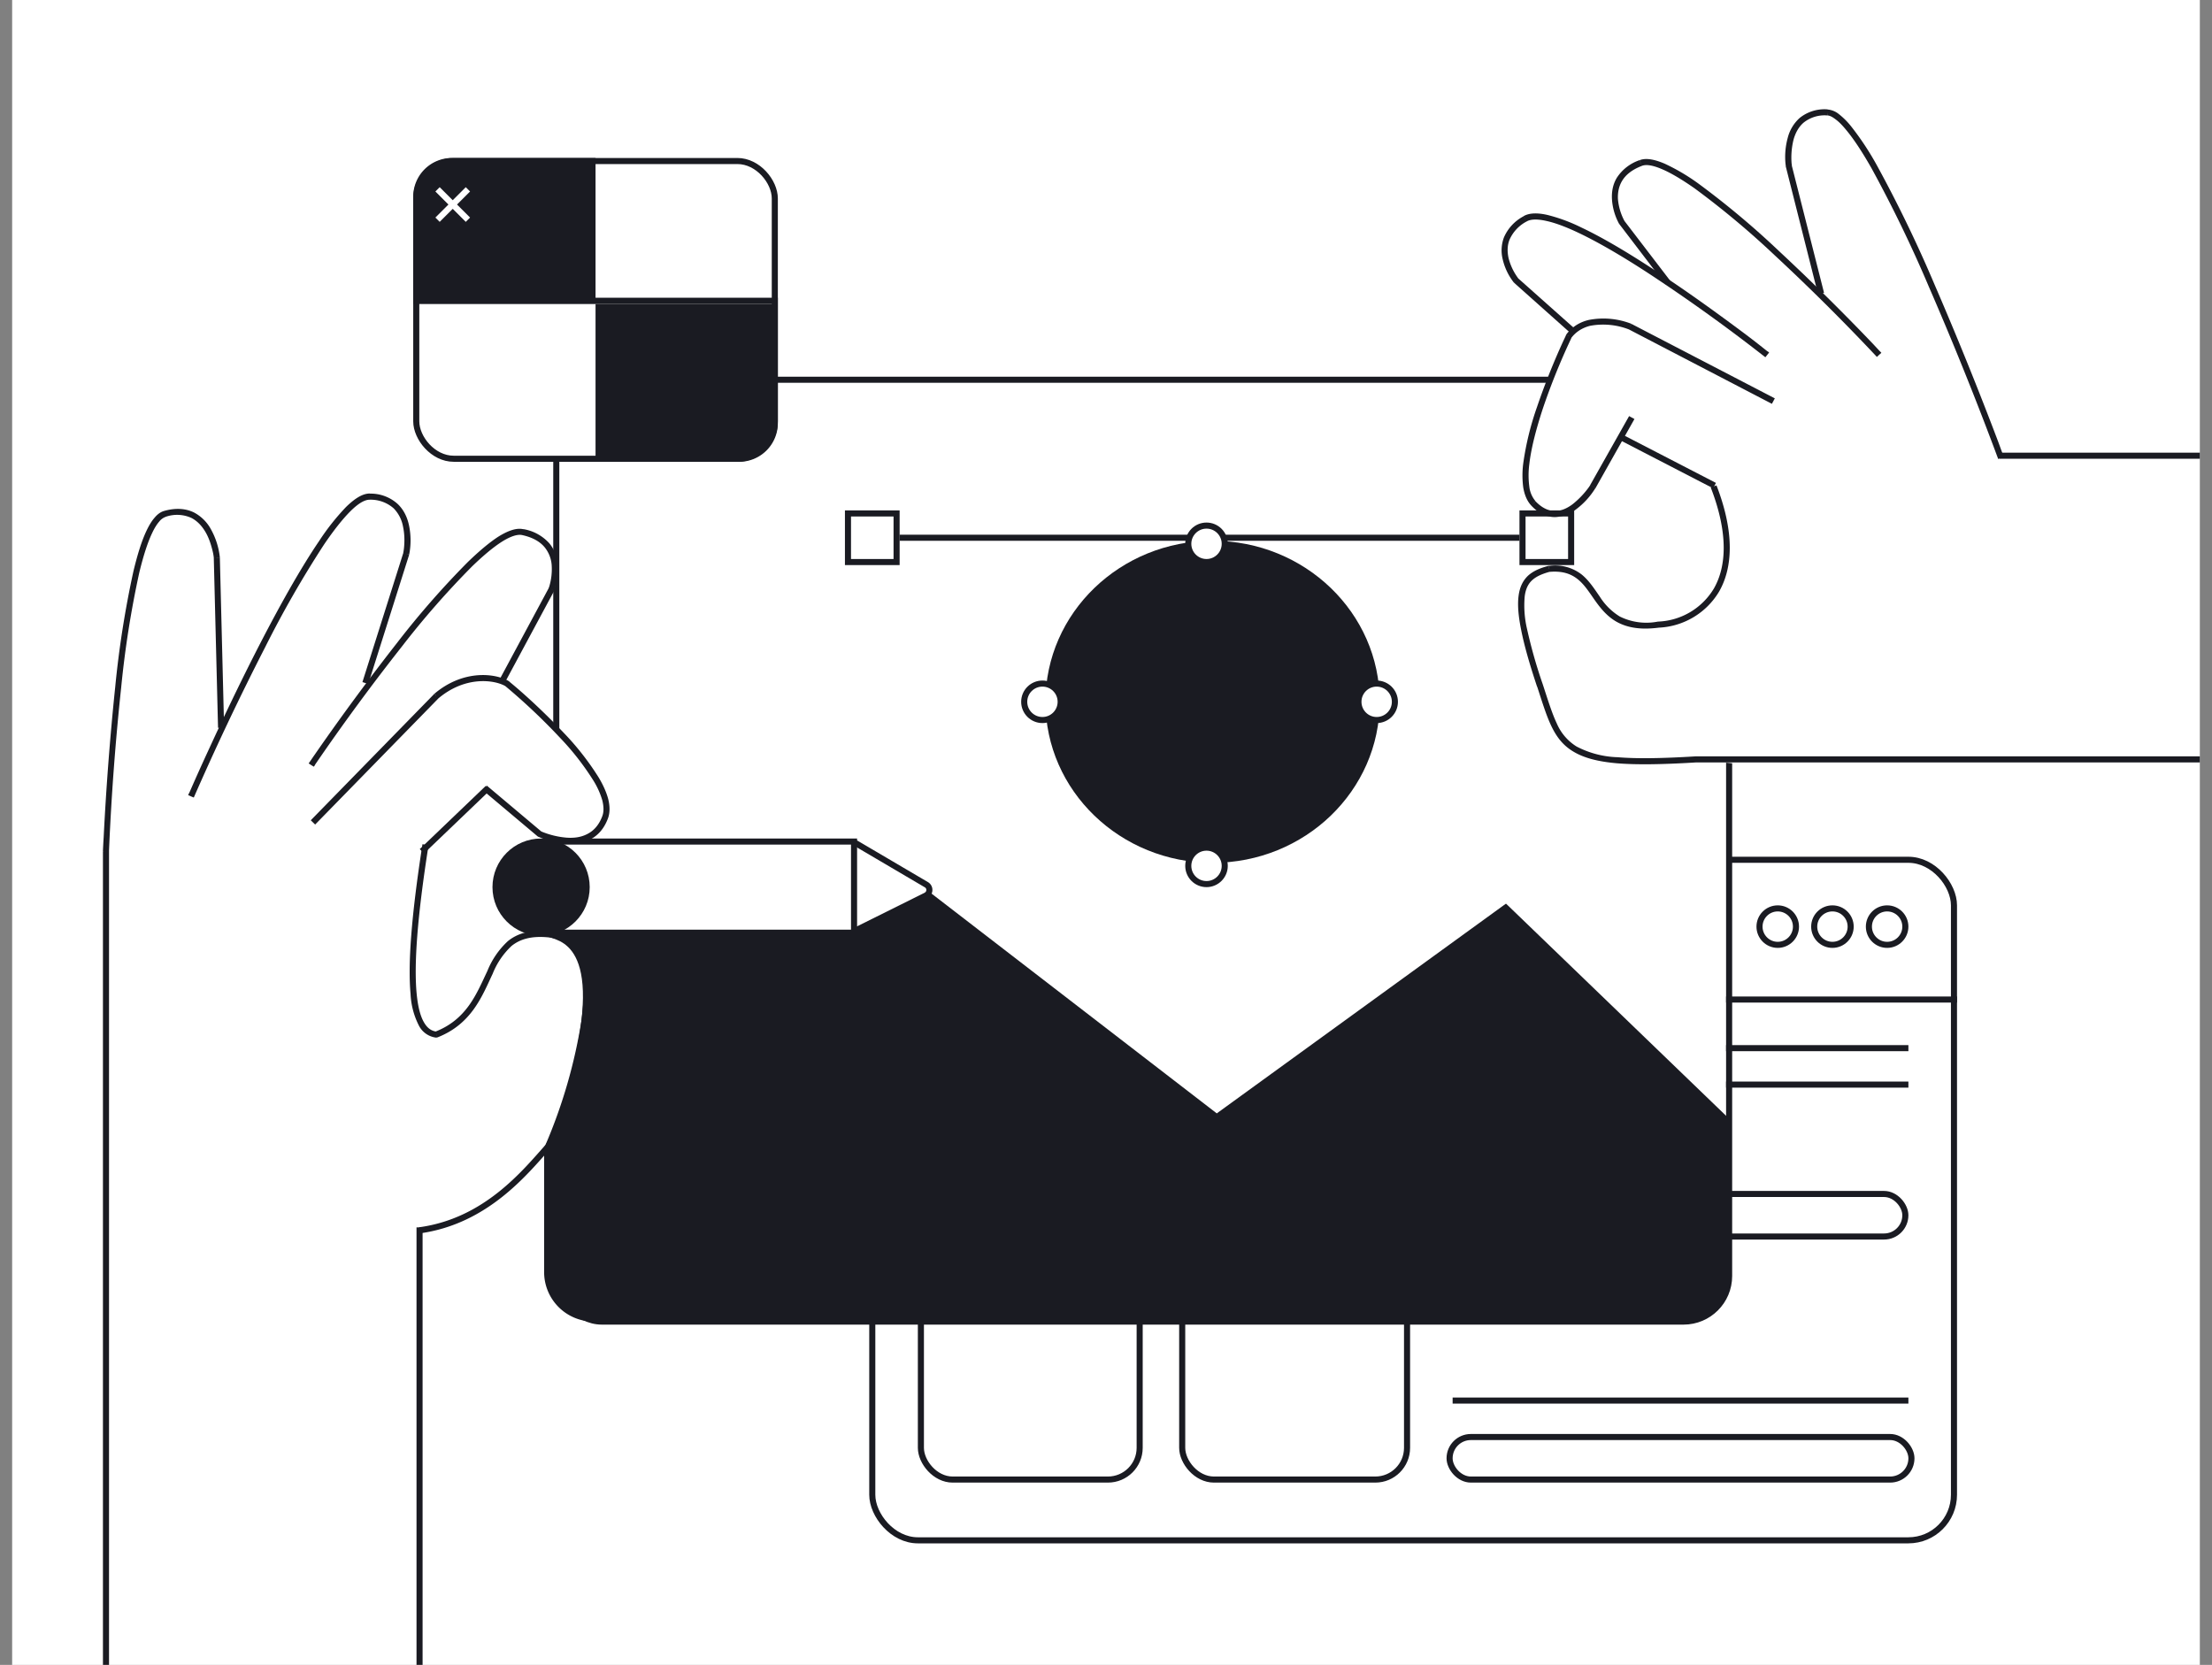 <svg width="182" height="137" fill="none" xmlns="http://www.w3.org/2000/svg"><rect width="100%" height="100%" fill="#808080" stroke="none"/><path fill="#fff" d="M1 0h180v137H1z"/><rect x="71.77" y="70.75" width="89" height="56" rx="3.75" stroke="#1A1B22" stroke-width=".5"/><rect x="138.27" y="98.25" width="18.5" height="3.5" rx="1.75" stroke="#1A1B22" stroke-width=".5"/><rect x="119.27" y="118.25" width="38" height="3.5" rx="1.75" stroke="#1A1B22" stroke-width=".5"/><rect x="45.77" y="31.25" width="96.5" height="77.5" rx="3.75" fill="#fff" stroke="#1A1B22" stroke-width=".5"/><ellipse cx="99.77" cy="57.75" rx="13.75" ry="13.25" fill="#1A1B22"/><path stroke="#1A1B22" stroke-width=".5" d="M125.02 44.25h-51"/><path d="M178.02 62.05h-23.58l-.2.02c-.8.15-3.26.98-7.89.93-7.65-.09-18.92-2.03-20.04-9.03-.83-2.54-1.64-7.7 1.81-8.08 1.45-.76 3.71 3.09 5.2 4.75 2.37.71 11.44.95 7.36-11.17l-7.36-4.04c-1.13 2.93-4.06 8.18-6.78 5.7-2.73-2.46 1.81-12.35 2.5-13.77-2.88-2.54-6.64-6.74-4.28-8.64.67-.53.35-1.45 1.63-1.18 3.27.67 7.86 2.88 10.36 4.59-3.33-3.8-4.67-6.96-3.33-8.56.7-.83 1.7-2.08 4-.71 2.8 1.66 3.12 2.68 4.85 4.04 2.81 3.17 6.42 5.03 7.17 6.86-2.06-6.23-5.48-17.28 1.6-14.94l3.25 5.23 9.22 23.05h14.5v24.95z" fill="#fff"/><path d="M133.44 18.3l-.21.13.02.03.2-.15zm0 0l.22-.12-.02-.03a4.68 4.68 0 01-.52-1.79c-.02-.48.06-1 .34-1.47s.77-.91 1.63-1.24l-.19-.47a3.6 3.6 0 00-1.87 1.45c-.35.58-.43 1.2-.4 1.76a4.86 4.86 0 00.51 1.88l.06.12a1 1 0 01.02.03v.01l.22-.12zm1.65-4.65c.34-.14.9-.06 1.68.28.75.32 1.66.87 2.66 1.57a70.22 70.22 0 016.55 5.47 174.49 174.49 0 018.27 8.21l.13.14.04.04.01.01.18-.17.19-.17-.02-.01-.03-.04-.14-.14-.51-.55a185.73 185.73 0 00-7.78-7.68 69.44 69.44 0 00-6.6-5.52 16.6 16.6 0 00-2.75-1.62c-.8-.34-1.52-.5-2.06-.29l.18.47zm-1.84 4.81l3.77 4.94.4-.3-3.78-4.94-.4.3z" fill="#1A1B22"/><path d="M147.18 13.67l-.25.03v.03l.25-.06zm0 0l.25-.04v-.05l-.02-.13a6.14 6.14 0 01.16-1.96c.15-.53.4-1.03.83-1.4a2.76 2.76 0 011.95-.59l.02-.5a3.26 3.26 0 00-2.3.71 3.28 3.28 0 00-.98 1.64 5.92 5.92 0 00-.18 2.14l.02.15v.06l.25-.03zm3.17-4.17c.17 0 .39.1.65.3.27.19.56.48.88.87.64.76 1.36 1.86 2.12 3.2a108.7 108.7 0 014.71 9.74 282.14 282.14 0 015.58 13.84l.09.24.02.06v.02l.24-.08.24-.1-.01-.01-.02-.06-.1-.24-.33-.9a299.56 299.56 0 00-5.25-12.97 108.98 108.98 0 00-4.74-9.8 23.35 23.35 0 00-2.16-3.26 6.2 6.2 0 00-.97-.96 1.7 1.7 0 00-.94-.38v.5zm-3.41 4.23l2.65 10.5.49-.13-2.66-10.5-.48.13z" fill="#1A1B22"/><path d="M164.52 37.5H181m-47.55-1.48l7.62 3.94" stroke="#1A1B22" stroke-width=".5"/><path d="M131.06 40.04l.22.13v-.01l-.22-.12zm-1.97-12.4l-.2-.14a.23.23 0 00-.02.04l.22.1zm5.02-.77l.11-.22a.25.25 0 00-.03-.02l-.08.24zm-3.05 13.17l-.21-.13-.03.04-.07.11a7.11 7.11 0 01-1.37 1.44c-.43.32-.92.55-1.42.55-.5 0-1.04-.2-1.62-.8l-.36.34c.65.7 1.33.97 1.99.96a3 3 0 001.71-.64 6.28 6.28 0 001.56-1.7l.03-.03v-.01l-.2-.13zm-4.72 1.2a2.23 2.23 0 01-.51-1.2 7.05 7.05 0 010-1.85c.16-1.39.6-3 1.11-4.56a53.93 53.93 0 012.32-5.75l.04-.1.01-.02-.22-.11-.22-.11-.02.03-.04.1-.17.36a56.99 56.99 0 00-2.17 5.44 24 24 0 00-1.14 4.66 7.7 7.7 0 000 1.98c.1.59.3 1.1.65 1.48l.36-.35zm4.94-1.08l3.2-5.68-.44-.24-3.2 5.67.44.25zm-1.99-12.36c.3-.4.79-.8 1.54-.99a5.86 5.86 0 013.2.3l.16-.48a6.34 6.34 0 00-3.48-.3c-.87.21-1.45.68-1.82 1.17l.4.3zm4.7-.71l11.8 6.14.24-.45-11.8-6.13-.23.44zm2.45 24.31l-.02-.25h-.02l.04.25zm-9-4.59l-.01-.25h-.05l.07.25zm-.73 9.62l.24-.08-.24.08zm12.8 6.06v-.25h-.01l.01.25zm-3.1-11.34a4.92 4.92 0 01-3.14-.42 5.1 5.1 0 01-1.64-1.63c-.44-.63-.88-1.33-1.5-1.83a3.56 3.56 0 00-2.7-.7l.04.49c1.1-.1 1.8.17 2.34.6.55.44.94 1.06 1.41 1.73.46.65 1 1.33 1.8 1.78.83.46 1.9.68 3.45.48l-.07-.5zm.04.5a6.1 6.1 0 005-2.98c1.1-1.93 1.3-4.8-.22-8.73l-.47.18c1.49 3.85 1.26 6.55.26 8.3a5.6 5.6 0 01-4.6 2.73l.03.5zm-9.07-5.08c-.64.17-1.2.4-1.63.78-.43.4-.7.92-.8 1.66-.1.73-.03 1.66.22 2.88.24 1.21.67 2.73 1.3 4.62l.48-.16a40.75 40.75 0 01-1.3-4.56 8.47 8.47 0 01-.2-2.71c.08-.64.3-1.06.64-1.36.34-.3.8-.5 1.42-.67l-.13-.48zm-.9 9.94c.41 1.26.74 2.35 1.16 3.23.43.9.96 1.6 1.82 2.11.85.51 1.98.82 3.59.96 1.6.13 3.7.1 6.48-.07l-.03-.5c-2.77.17-4.84.2-6.4.07a7.78 7.78 0 01-3.38-.88 4.16 4.16 0 01-1.63-1.9c-.4-.85-.72-1.89-1.14-3.18l-.48.16zm13.03 6.23H181v-.5h-41.49v.5z" fill="#1A1B22"/><path d="M124.75 23.1l-.19.16.03.02.16-.18zm0 0l.2-.16-.03-.03-.07-.1a4.73 4.73 0 01-.73-1.58c-.1-.48-.12-1 .08-1.5a3.1 3.1 0 011.4-1.5l-.25-.43a3.58 3.58 0 00-1.61 1.74 3.04 3.04 0 00-.1 1.8 4.88 4.88 0 00.91 1.9v.01h.01l.2-.15zm.85-4.87c.33-.2.87-.22 1.63-.05.74.16 1.64.5 2.65.98 2 .95 4.38 2.4 6.66 3.93a142.35 142.35 0 018.7 6.3l.01.01.16-.2.15-.19V29c-.02 0-.03-.02-.04-.03l-.15-.1a75.23 75.23 0 00-2.46-1.89c-1.62-1.2-3.8-2.79-6.1-4.31-2.28-1.52-4.68-3-6.72-3.96a13.8 13.8 0 00-2.76-1.02c-.78-.18-1.48-.19-1.98.1l.25.44zm-1.01 5.05l4.53 4.04.34-.37-4.54-4.04-.33.37zm-24.48 68.65l-23.6-18.18-6.24 3H45.02v27.94a3.8 3.8 0 003.81 3.81h89.37c2.1 0 3.82-1.7 3.82-3.81V92.16l-18.13-17.48-23.78 17.25z" fill="#1A1B22"/><path d="M76.52 73.75l.15-.2-.12-.1-.14.07.1.23zm23.59 18.18l-.15.2.15.11.15-.1-.15-.2zm23.78-17.25l.17-.18-.15-.14-.17.12.15.2zm18.13 17.48h.25v-.1l-.08-.08-.17.18zm-97-15.41v-.25h-.25v.25h.25zm25.25 0V77h.05l.06-.02-.11-.23zm6.1-2.8l23.59 18.18.3-.4-23.59-18.18-.3.4zm23.89 18.18l23.78-17.25-.3-.4-23.78 17.25.3.4zm23.45-17.27l18.13 17.48.35-.36-18.13-17.48-.34.36zm18.06 17.3v12.53h.5V92.16h-.5zm-3.57 16.09H48.83v.5h89.37v-.5zm-92.93-3.56V76.75h-.5v27.94h.5zM45.02 77h25.25v-.5H45.02v.5zm25.36-.02l6.25-3-.22-.46-6.25 3 .22.46zm-21.55 31.27a3.57 3.57 0 01-3.56-3.56h-.5a4.07 4.07 0 004.06 4.06v-.5zm92.94-3.56c0 1.96-1.6 3.56-3.57 3.56v.5a4.07 4.07 0 004.07-4.06h-.5z" fill="#1A1B22"/><path d="M34.52 137v-36m35.25-58.75h4v4h-4zm55.5 0h4v4h-4z" stroke="#1A1B22" stroke-width=".5"/><circle cx="113.27" cy="57.75" r="1.5" fill="#fff" stroke="#1A1B22" stroke-width=".5"/><circle cx="85.77" cy="57.75" r="1.5" fill="#fff" stroke="#1A1B22" stroke-width=".5"/><circle cx="99.27" cy="44.75" r="1.5" fill="#fff" stroke="#1A1B22" stroke-width=".5"/><circle cx="99.27" cy="71.25" r="1.5" fill="#fff" stroke="#1A1B22" stroke-width=".5"/><circle cx="155.27" cy="76.25" r="1.5" fill="#fff" stroke="#1A1B22" stroke-width=".5"/><circle cx="150.77" cy="76.25" r="1.5" fill="#fff" stroke="#1A1B22" stroke-width=".5"/><circle cx="146.27" cy="76.25" r="1.5" fill="#fff" stroke="#1A1B22" stroke-width=".5"/><path d="M17.84 45.9l.25-.02v.02h-.25zM8.72 70.05h-.25.25zm9.12-24.15l-.25.03a.53.53 0 010-.05 4.2 4.2 0 00-.12-.63c-.1-.4-.26-.94-.54-1.43s-.66-.93-1.18-1.2a2.85 2.85 0 00-2.1-.1l-.13-.48c1-.28 1.82-.18 2.46.14a3.4 3.4 0 011.39 1.4 6.08 6.08 0 01.72 2.3l-.25.02zm-4.18-3.38a1.2 1.2 0 00-.56.4c-.2.23-.4.55-.59.96-.38.8-.73 1.92-1.05 3.24a80.84 80.84 0 00-1.49 9.46 210.3 210.3 0 00-1 13.4v.08h-.25l-.25-.02v-.02a47.48 47.48 0 01.06-1.13 231.67 231.67 0 01.95-12.36 81.3 81.3 0 011.5-9.53c.32-1.33.67-2.48 1.08-3.34.2-.42.42-.79.66-1.06.23-.28.5-.48.8-.56l.14.48zm4.43 3.38l.35 13.99h-.5l-.35-13.98.5-.01zM8.97 70.05V137h-.5V70.05h.5z" fill="#1A1B22"/><path d="M33.37 43.19c-3.29-5.92-9 5.11-11.85 11.4 1.16 9.5 2.76 25.3 5.67 35.38 1.67 5.78 4.33 9.53 6.18 9.53 6.37 0 10.86-1.77 12.92-8.6 3.84-12.76.02-13.39-1.02-13.76-1.92-.7-4.77.74-5.49 3.99-.8 3.6-4.07 4.22-4.8 3.71-5.63-4.56-2.17-14.15 4.8-19.72 4.04 2.46 3.6 4.64 8.17 4.18 5.8-2.1-1.99-9.46-6.45-12.96l3.3-6.14.87-1.97v-1.75C43.04 39.9 34.55 51 30.3 57.2l3.07-10.3.44-2.19-.44-1.53z" fill="#fff"/><path d="M35.88 85.13l.1.23-.06.02h-.07l.03-.25zm9.2 9.2l.24.1-.02.04-.02.03-.2-.17zM35.8 84.9c2.6-1.01 3.4-3.1 4.3-5a6.8 6.8 0 011.68-2.45c.77-.63 1.81-.96 3.34-.82l-.05.5c-1.42-.13-2.32.18-2.98.71a6.33 6.33 0 00-1.55 2.28c-.87 1.84-1.73 4.15-4.56 5.25l-.18-.47zm9.32-8.27c.78.07 1.42.33 1.92.76.5.42.84 1 1.08 1.66.46 1.33.47 3.08.23 4.93a43.47 43.47 0 01-3.02 10.46l-.46-.2a42.97 42.97 0 002.98-10.32c.24-1.83.22-3.48-.2-4.7-.22-.6-.52-1.1-.94-1.45a2.85 2.85 0 00-1.64-.64l.05-.5zm.17 17.88c-1.88 2.1-5.16 6.21-10.74 6.98l-.07-.5c5.37-.73 8.53-4.68 10.43-6.81l.38.33zm-9.43-9.13a1.83 1.83 0 01-1.38-.96 6.35 6.35 0 01-.7-2.63c-.22-2.4.04-6.27.98-12.32l.5.08c-.95 6.04-1.2 9.86-.98 12.2.11 1.16.33 1.93.63 2.42.28.47.62.67 1.01.72l-.06.5z" fill="#1A1B22"/><path d="M40.14 64.85l-5.43 5.2" stroke="#1A1B22" stroke-width=".5"/><path d="M44.39 68.62l-.11.23a.25.25 0 01-.06-.04l.17-.19zm-2.67-12.37l.12-.21.04.02-.16.2zm-5.82 1.03l-.18-.18.02-.02.16.2zm8.49 11.34l.1-.22h.01a2.36 2.36 0 00.16.07 6.88 6.88 0 001.98.46c.58.04 1.17-.03 1.68-.3.5-.25.95-.7 1.24-1.48l.47.17c-.33.9-.86 1.45-1.49 1.77-.61.3-1.3.38-1.93.34a6.82 6.82 0 01-2.28-.56l-.04-.01v-.01h-.01l.1-.23zm5.17-1.47c.13-.35.12-.78 0-1.28a6.56 6.56 0 00-.73-1.63 21.96 21.96 0 00-2.8-3.58 50.5 50.5 0 00-4.45-4.2l-.02-.01.16-.2.16-.2v.01l.02.02.08.07a40.19 40.19 0 011.34 1.16 55.2 55.2 0 013.08 3.01 22.43 22.43 0 012.86 3.66c.36.6.63 1.2.78 1.76.14.56.16 1.1-.01 1.58l-.47-.17zm-5.34 1.66l-4.48-3.77.32-.39 4.49 3.78-.33.38zM41.6 56.47c-.9-.53-3.3-.88-5.53 1l-.32-.39c2.4-2.02 5.02-1.67 6.1-1.04l-.25.43zm-5.51.98l-10.16 10.4-.36-.35 10.16-10.4.36.35z" fill="#1A1B22"/><path d="M45.37 48.51l.23.09-.01.03-.22-.12zm0 0l-.24-.09a1.44 1.44 0 00.06-.15 4.97 4.97 0 00.2-1.79 2.63 2.63 0 00-.58-1.45c-.36-.43-.93-.8-1.85-1l.1-.49a3.7 3.7 0 012.14 1.17c.44.53.63 1.15.68 1.73a5 5 0 01-.26 2.1l-.01.05v.01l-.24-.09zm-2.41-4.48c-.38-.08-.94.09-1.67.55-.72.46-1.55 1.16-2.45 2.03a70.98 70.98 0 00-5.78 6.6 179.64 179.64 0 00-7.1 9.66l-.1.17-.04.04v.01l-.21-.13-.21-.14v-.02l.04-.04a88.15 88.15 0 01.55-.8 196.11 196.11 0 016.68-9.06 71.2 71.2 0 015.82-6.65c.91-.88 1.77-1.61 2.53-2.1.75-.46 1.46-.74 2.04-.6l-.1.48zm2.63 4.6l-4 7.44-.44-.24 4-7.44.44.24z" fill="#1A1B22"/><path d="M33.42 45.59l.24.05v.02l-.24-.07zm0 0l-.24-.06v-.04a4.65 4.65 0 00.08-.64c.03-.42.02-.97-.1-1.52a2.88 2.88 0 00-.77-1.5 2.86 2.86 0 00-1.97-.71l.01-.5a3.3 3.3 0 012.3.86c.52.5.79 1.13.92 1.74a6.08 6.08 0 01.02 2.4v.01l-.25-.04zm-3-4.47c-.19 0-.41.06-.69.22-.27.16-.57.4-.9.73-.65.65-1.39 1.59-2.17 2.74a86.47 86.47 0 00-4.85 8.46 222.1 222.1 0 00-5.84 12.3l-.02.04v.02l-.24-.1-.23-.1.01-.02.02-.05.1-.2a167.9 167.9 0 011.62-3.6c1.07-2.33 2.54-5.43 4.13-8.52 1.6-3.1 3.32-6.2 4.89-8.51a19.41 19.41 0 012.23-2.82c.35-.34.68-.61 1-.8.32-.19.64-.3.95-.3l-.01.5zm3.24 4.54L30.3 56.28l-.48-.15 3.36-10.62.48.15z" fill="#1A1B22"/><rect x="75.77" y="103.75" width="18" height="18" rx="2.61" stroke="#1A1B22" stroke-width=".5"/><rect x="97.27" y="103.25" width="18.5" height="18.5" rx="2.61" stroke="#1A1B22" stroke-width=".5"/><path stroke="#1A1B22" stroke-width=".5" d="M119.52 115.25h37.5m-15-29h15m-15 3h15m-15-7h19"/><rect x="34.25" y="13.25" width="29.5" height="24.5" rx="3.08" fill="#fff" stroke="#1A1B22" stroke-width=".5"/><path d="M64 34.82A3.18 3.18 0 0160.82 38H49V25h15v9.82zM34 16.18A3.18 3.18 0 0137.18 13H49v12H34v-8.82z" fill="#1A1B22"/><path stroke="#1A1B22" stroke-width=".5" d="M34 24.75h30"/><path d="M36 18.08l2.5-2.5m-2.5 0l2.5 2.5" stroke="#fff" stroke-width=".5"/><path d="M76.2 73.68l-5.93 2.95a.5.5 0 01-.73-.47l.2-6.32a.5.5 0 01.75-.41l5.73 3.37c.34.2.33.7-.03.88z" fill="#fff" stroke="#1A1B22" stroke-width=".5"/><path fill="#fff" stroke="#1A1B22" stroke-width=".5" d="M45.77 69.25h24.5v7.5h-24.5z"/><circle cx="44.52" cy="73" r="4" fill="#1A1B22"/></svg>